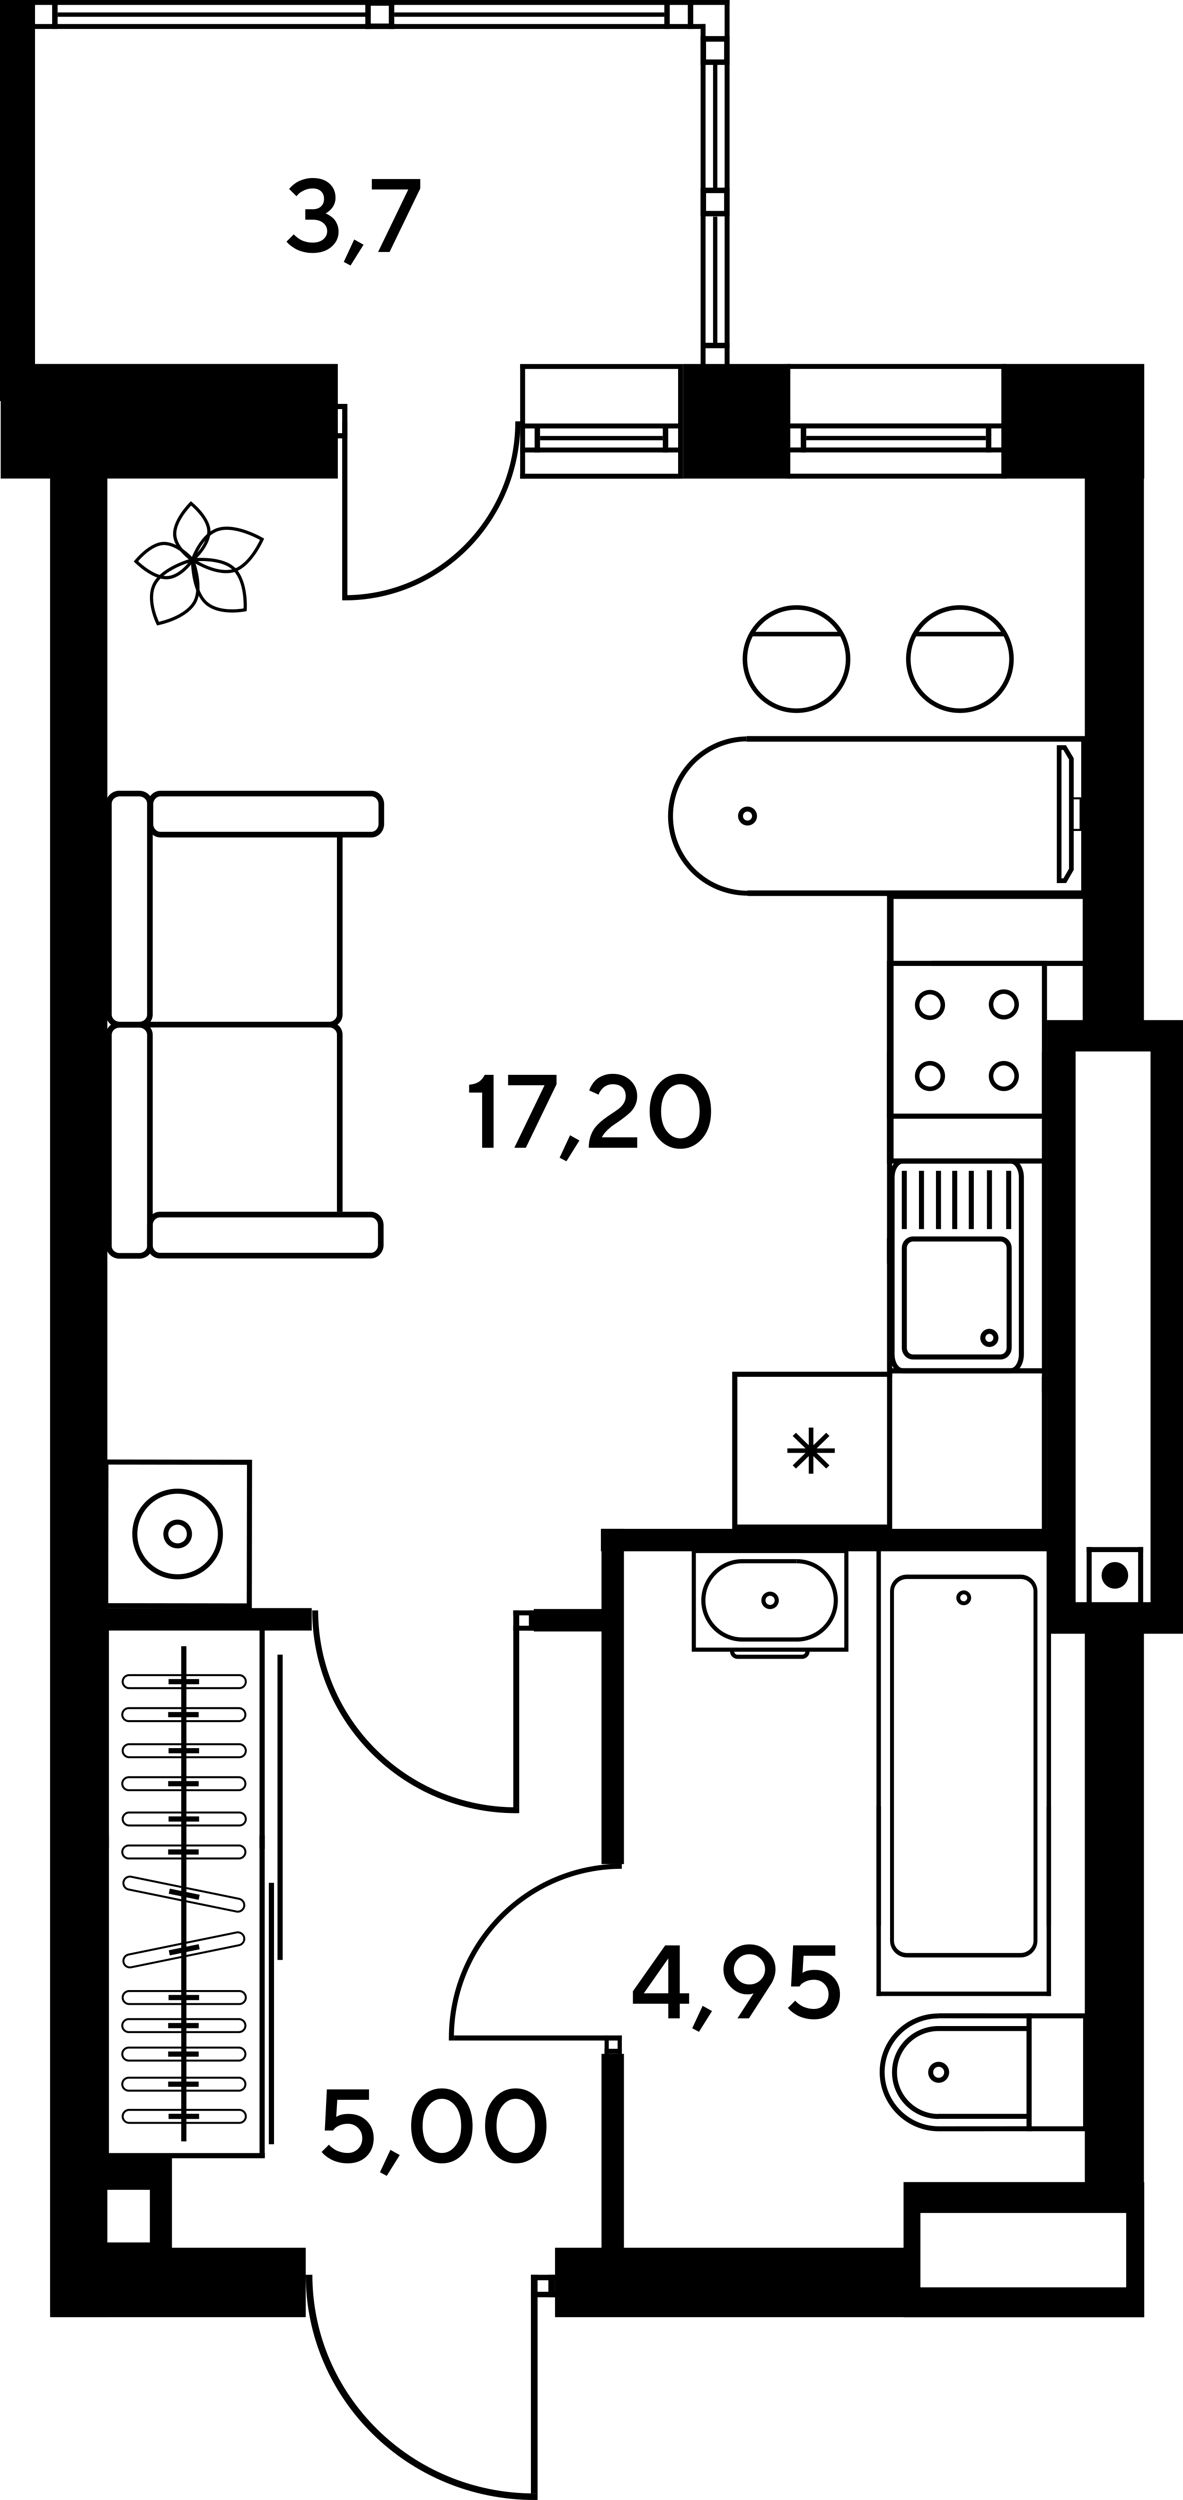 <?xml version="1.0" encoding="UTF-8"?>
<svg id="_Слой_1" data-name="Слой 1" xmlns="http://www.w3.org/2000/svg" viewBox="0 0 828.64 1750.07">
  <defs>
    <style>
      .cls-1, .cls-2 {
        fill: #000;
        stroke-width: 0px;
      }

      .cls-2 {
        fill-rule: evenodd;
      }
    </style>
  </defs>
  <rect class="cls-1" x="702.83" y="254.79" width="98.67" height="80.22"/>
  <rect class="cls-1" x="478.43" y="254.8" width="72.21" height="80.22"/>
  <rect class="cls-1" x=".5" y="254.78" width="236.13" height="80.22"/>
  <rect class="cls-1" x="759.87" y="279.23" width="41.4" height="438.12"/>
  <rect class="cls-1" x="35.08" y="279.23" width="40.12" height="1342.77"/>
  <rect class="cls-1" x="759.87" y="1140.27" width="41.4" height="392.73"/>
  <path class="cls-2" d="M632.9,1527.52v94.67s168.6,0,168.6,0v-94.67s-168.6,0-168.6,0ZM644.72,1549.15h144.13v52.08h-144.13v-52.08Z"/>
  <path class="cls-2" d="M733.23,714.12v429.55s95.4,0,95.4,0v-429.55s-95.4,0-95.4,0ZM753.42,736.05h52.48v385.53h-52.48v-385.53Z"/>
  <rect class="cls-1" x="388.77" y="1573.5" width="251.75" height="48.6"/>
  <rect class="cls-1" x="35.5" y="1573.5" width="178.65" height="48.6"/>
  <rect class="cls-1" x="0" y="0" width="24.53" height="280.76"/>
  <g>
    <rect class="cls-1" x="507.57" y="0" width="3.45" height="260.47"/>
    <g>
      <rect class="cls-1" x="490.75" y="16.82" width="3.45" height="243.65"/>
      <rect class="cls-1" x="490.93" y="239.95" width="20.09" height="3.82"/>
      <rect class="cls-1" x="499.46" y="151.7" width="3.03" height="88.25"/>
      <rect class="cls-1" x="499.46" y="44.22" width="3.03" height="88.25"/>
      <rect class="cls-1" x="19.82" y="16.82" width="474.38" height="3.45"/>
      <rect class="cls-1" x="19.82" y="0" width="491.2" height="3.45"/>
      <rect class="cls-1" x="36.53" y=".18" width="3.82" height="20.09"/>
      <rect class="cls-1" x="465.32" y=".19" width="3.82" height="20.09"/>
      <rect class="cls-1" x="481.78" y=".19" width="3.82" height="20.09"/>
      <g>
        <rect class="cls-1" x="490.75" y="25.34" width="3.82" height="20.09"/>
        <rect class="cls-1" x="507.21" y="25.34" width="3.82" height="20.09"/>
        <rect class="cls-1" x="490.93" y="41.62" width="20.09" height="3.82"/>
        <rect class="cls-1" x="490.93" y="25.34" width="20.09" height="3.82"/>
      </g>
      <g>
        <rect class="cls-1" x="255.89" y=".19" width="3.82" height="20.09"/>
        <rect class="cls-1" x="272.35" y=".19" width="3.82" height="20.09"/>
        <rect class="cls-1" x="256.07" y="16.47" width="20.09" height="3.82"/>
        <rect class="cls-1" x="256.07" y=".19" width="20.09" height="3.82"/>
      </g>
      <g>
        <rect class="cls-1" x="490.75" y="131.37" width="3.82" height="20.09"/>
        <rect class="cls-1" x="507.21" y="131.37" width="3.82" height="20.09"/>
        <rect class="cls-1" x="490.93" y="147.65" width="20.09" height="3.82"/>
        <rect class="cls-1" x="490.93" y="131.37" width="20.09" height="3.82"/>
      </g>
      <rect class="cls-1" x="490.84" y="25.34" width="20.09" height="3.82"/>
      <rect class="cls-1" x="40.35" y="8.72" width="215.54" height="3.03"/>
      <rect class="cls-1" x="276.16" y="8.72" width="189.15" height="3.03"/>
    </g>
  </g>
  <g>
    <rect class="cls-1" x="690.57" y="296.61" width="3.81" height="20.09"/>
    <rect class="cls-1" x="552" y="313.26" width="149.61" height="3.45"/>
    <rect class="cls-1" x="552" y="296.44" width="149.61" height="3.45"/>
    <rect class="cls-1" x="550.13" y="254.79" width="3.45" height="80.25"/>
    <rect class="cls-1" x="701.39" y="254.79" width="3.45" height="80.25"/>
    <rect class="cls-1" x="551.85" y="331.6" width="150.37" height="3.45"/>
    <rect class="cls-1" x="551.85" y="254.79" width="150.37" height="3.45"/>
    <rect class="cls-1" x="560.9" y="296.61" width="3.82" height="20.09"/>
    <rect class="cls-1" x="564.72" y="305.14" width="125.86" height="3.03"/>
  </g>
  <g>
    <rect class="cls-1" x="230.12" y="282.74" width="13.23" height="3.64"/>
    <rect class="cls-1" x="230.12" y="303.24" width="13.23" height="3.64"/>
    <rect class="cls-1" x="230.12" y="282.74" width="3.64" height="24.15"/>
    <rect class="cls-1" x="239.69" y="285.65" width="3.65" height="18.6"/>
    <rect class="cls-1" x="239.69" y="294.96" width="3.65" height="121.67"/>
    <path class="cls-2" d="M239.69,420.26l1.79.02c67.95,0,123.04-56.11,123.04-125.32h-3.57c0,67.21-53.49,121.69-119.47,121.69l-1.79-.03v3.64Z"/>
  </g>
  <g>
    <rect class="cls-1" x="464.27" y="296.65" width="3.81" height="20.09"/>
    <rect class="cls-1" x="364.46" y="313.29" width="110.53" height="3.45"/>
    <rect class="cls-1" x="364.46" y="296.47" width="110.53" height="3.45"/>
    <rect class="cls-1" x="364.35" y="254.96" width="3.45" height="80.12"/>
    <rect class="cls-1" x="474.99" y="254.83" width="3.45" height="80.25"/>
    <rect class="cls-1" x="364.35" y="331.64" width="110.63" height="3.45"/>
    <rect class="cls-1" x="364.35" y="254.83" width="110.63" height="3.45"/>
    <rect class="cls-1" x="374.47" y="296.65" width="3.82" height="20.09"/>
    <rect class="cls-1" x="378.29" y="305.18" width="85.98" height="3.03"/>
  </g>
  <rect class="cls-1" x="421.33" y="1437.77" width="15.71" height="151.89"/>
  <rect class="cls-1" x="421.33" y="1070.23" width="15.71" height="234.68"/>
  <rect class="cls-1" x="420.9" y="1070.25" width="313.79" height="15.71"/>
  <rect class="cls-1" x="67.12" y="1125.73" width="151.24" height="15.71"/>
  <rect class="cls-1" x="373.88" y="1126.37" width="54.25" height="15.71"/>
  <g>
    <rect class="cls-1" x="359.52" y="1127.35" width="15.09" height="3.45"/>
    <rect class="cls-1" x="359.52" y="1138.07" width="15.09" height="3.45"/>
    <rect class="cls-1" x="370.45" y="1127.35" width="4.16" height="14.16"/>
    <rect class="cls-1" x="359.53" y="1127.35" width="4.16" height="137.81"/>
    <path class="cls-2" d="M363.69,1269.28l-2.08.03c-78.93,0-142.92-63.56-142.92-141.96h4.15c0,76.13,62.13,137.84,138.77,137.84l2.08-.02v4.12Z"/>
  </g>
  <g>
    <rect class="cls-1" x="432.62" y="1424.89" width="2.95" height="12.88"/>
    <rect class="cls-1" x="423.48" y="1424.89" width="2.94" height="12.88"/>
    <rect class="cls-1" x="423.48" y="1434.21" width="12.09" height="3.55"/>
    <rect class="cls-1" x="317.95" y="1424.89" width="117.62" height="3.55"/>
    <path class="cls-2" d="M314.43,1428.44l-.02-1.78c0-67.37,54.24-121.98,121.16-121.98v3.54c-64.97,0-117.64,53.03-117.64,118.44l.02,1.78h-3.51Z"/>
  </g>
  <g>
    <rect class="cls-1" x="371.88" y="1592.43" width="16.9" height="3.83"/>
    <rect class="cls-1" x="371.88" y="1604.33" width="16.9" height="3.83"/>
    <rect class="cls-1" x="384.11" y="1592.43" width="4.66" height="15.73"/>
    <rect class="cls-1" x="371.88" y="1592.43" width="4.66" height="153.04"/>
    <path class="cls-2" d="M376.54,1750.04l-2.33.03c-88.4,0-160.06-70.58-160.06-157.64h4.65c0,84.54,69.58,153.07,155.42,153.07l2.33-.03v4.57Z"/>
  </g>
  <g>
    <path class="cls-2" d="M635.29,1370.3c-6.53,0-11.84-5.27-11.84-11.73v-244.57c0-6.47,5.31-11.73,11.84-11.73h79.54c6.53,0,11.84,5.26,11.84,11.72v244.58c0,6.46-5.31,11.73-11.84,11.73h-79.54M635.29,1105.37c-5.02,0-9.11,3.87-9.11,8.61v244.58c0,4.75,4.08,8.61,9.11,8.61h79.54c5.02,0,9.11-3.87,9.11-8.62v-244.57c0-4.75-4.09-8.62-9.11-8.62h-79.54Z"/>
    <path class="cls-2" d="M675.06,1123.72c-.44,0-.88-.06-1.3-.17-1.34-.34-2.47-1.19-3.17-2.39-.71-1.19-.91-2.59-.56-3.93.69-2.71,3.56-4.42,6.32-3.73,1.34.35,2.46,1.2,3.17,2.39.7,1.19.9,2.58.55,3.93-.59,2.29-2.65,3.89-5.02,3.89h0M672.68,1117.92c-.17.63-.07,1.29.26,1.86.33.56.87.96,1.5,1.13,1.29.34,2.66-.48,3-1.76.16-.63.07-1.3-.26-1.87-.33-.56-.87-.97-1.5-1.13-.2-.05-.41-.08-.62-.08-1.13,0-2.1.76-2.38,1.85Z"/>
    <polygon class="cls-2" points="617.02 1344.96 617.02 1338.43 617.02 1084.93 733.1 1084.93 733.1 1338.43 733.1 1344.96 733.1 1348.05 736.2 1348.05 736.2 1081.83 613.93 1081.83 613.93 1348.05 617.02 1348.05 617.02 1344.96"/>
    <rect class="cls-1" x="613.93" y="1264.5" width="3.09" height="132.78"/>
    <rect class="cls-1" x="733.1" y="1264.5" width="3.1" height="132.78"/>
    <rect class="cls-1" x="613.93" y="1394.19" width="122.27" height="3.09"/>
  </g>
  <g>
    <path class="cls-2" d="M539.41,1126.42c3.37,0,6.11-2.74,6.11-6.11,0-3.37-2.74-6.11-6.11-6.11-3.37,0-6.11,2.74-6.11,6.11,0,3.38,2.74,6.11,6.11,6.11M542.62,1120.31c0,1.77-1.44,3.21-3.21,3.21-1.77,0-3.21-1.43-3.21-3.21,0-1.77,1.44-3.21,3.21-3.21,1.77,0,3.21,1.44,3.21,3.21Z"/>
    <path class="cls-2" d="M594.29,1084.33h-109.76s0,71.95,0,71.95h109.76s0-71.95,0-71.95ZM487.43,1087.23h103.96v66.15h-103.96v-66.15Z"/>
    <path class="cls-2" d="M561.86,1161.26h-45.28c-2.86,0-5.19-2.32-5.19-5.19h2.9c0,1.26,1.03,2.29,2.29,2.29h45.28c1.27,0,2.3-1.02,2.3-2.29h2.9c0,2.86-2.33,5.19-5.2,5.19"/>
    <path class="cls-2" d="M520.08,1149.17c-15.92,0-28.86-12.95-28.86-28.86,0-15.91,12.95-28.87,28.86-28.87v2.9c-14.32,0-25.96,11.64-25.96,25.96,0,14.31,11.64,25.96,25.96,25.96v2.9Z"/>
    <path class="cls-2" d="M558.03,1149.17v-2.9c14.31,0,25.96-11.64,25.96-25.96,0-14.32-11.65-25.96-25.96-25.96v-2.9c15.91,0,28.86,12.95,28.86,28.87,0,15.91-12.95,28.86-28.86,28.86"/>
    <rect class="cls-1" x="519.48" y="1091.44" width="38.55" height="2.9"/>
    <rect class="cls-1" x="519.82" y="1146.26" width="38.51" height="2.9"/>
  </g>
  <g>
    <path class="cls-2" d="M762.15,1409.41v82.54h-43v-82.54h43ZM758.66,1488.47v-75.57s-36.03,0-36.03,0v75.57s36.03,0,36.03,0Z"/>
    <polygon class="cls-2" points="657.38 1412.87 719.07 1412.9 719.07 1488.46 657.47 1488.5 657.47 1491.98 722.56 1491.94 722.56 1409.42 657.38 1409.39 657.38 1412.87"/>
    <path class="cls-2" d="M616.17,1450.53c0,22.85,18.6,41.45,41.45,41.45v-3.49c-20.94,0-37.97-17.03-37.97-37.96,0-20.71,16.97-37.56,37.82-37.56v-3.49c-22.77,0-41.3,18.41-41.3,41.05"/>
    <path class="cls-2" d="M650.15,1450.69c0-4.06,3.3-7.35,7.35-7.35,4.05,0,7.34,3.29,7.34,7.35,0,4.05-3.29,7.34-7.34,7.34-4.05,0-7.35-3.29-7.35-7.34M657.5,1446.82c-2.13,0-3.86,1.73-3.86,3.86,0,2.13,1.73,3.86,3.86,3.86,2.13,0,3.86-1.73,3.86-3.86,0-2.14-1.73-3.86-3.86-3.86Z"/>
    <path class="cls-2" d="M624.83,1450.67c0,18.02,14.66,32.68,32.68,32.68v-3.48c-16.1,0-29.19-13.1-29.19-29.2,0-15.92,13.04-28.87,29.08-28.87v-3.49c-17.96,0-32.57,14.51-32.57,32.36"/>
    <rect class="cls-1" x="657.02" y="1479.77" width="63.8" height="3.48"/>
    <rect class="cls-1" x="657.25" y="1418.31" width="64.05" height="3.49"/>
  </g>
  <g>
    <path class="cls-2" d="M176.4,1125.99l-104.13-.17.15-104.12,104.14.17-.16,104.12ZM75.82,1122.28l97.02.15.16-97.02-97.03-.15-.15,97.02Z"/>
    <path class="cls-2" d="M156.16,1073.85c0,8.49-3.3,16.46-9.3,22.45-12.38,12.39-32.53,12.39-44.9,0-6-6-9.3-13.97-9.3-22.46,0-8.47,3.31-16.46,9.3-22.45,12.38-12.37,32.52-12.37,44.9,0,6,6,9.3,13.98,9.3,22.46M104.47,1093.79c11,10.99,28.89,11,39.88,0,5.33-5.33,8.26-12.41,8.26-19.95s-2.93-14.61-8.26-19.94c-10.99-10.99-28.89-10.99-39.88,0-5.33,5.33-8.26,12.41-8.26,19.94,0,7.53,2.93,14.61,8.26,19.95Z"/>
    <path class="cls-2" d="M134.49,1073.85c0,2.69-1.05,5.23-2.95,7.13-1.91,1.9-4.44,2.95-7.13,2.95-2.69,0-5.22-1.05-7.12-2.95-3.82-3.82-3.82-10.44,0-14.26,1.9-1.89,4.43-2.95,7.12-2.95,2.69,0,5.22,1.05,7.13,2.95,1.9,1.91,2.95,4.44,2.95,7.13M119.79,1078.47c1.24,1.22,2.88,1.91,4.61,1.91s3.37-.68,4.61-1.91c2.47-2.48,2.47-6.76,0-9.23-1.24-1.23-2.87-1.92-4.61-1.92-1.74,0-3.37.68-4.61,1.92-1.24,1.23-1.91,2.87-1.91,4.61s.68,3.38,1.91,4.62Z"/>
  </g>
  <g>
    <path class="cls-1" d="M165.46,398.25c-8.86-9.93-30.67-7.45-30.73-7.44l-.97.13v.98c-.02.05-.22,21.06,9.33,30.5,9.66,9.53,28.76,5.57,28.81,5.56l.84-.15.08-.85c0-.06,1.42-18.88-7.36-28.73M144.67,420.82c-7.69-7.6-8.57-23.68-8.66-27.86,4.2-.34,20.71-1.09,27.76,6.8,7.1,7.97,7,22.52,6.85,26.16-3.7.61-18.31,2.44-25.95-5.1Z"/>
    <path class="cls-1" d="M136.69,423.1c7.3-11.14-.74-31.53-.76-31.58l-.36-.92-.96.23c-.06.01-20.42,5.26-27.06,16.93-6.72,11.78,2.07,29.26,2.1,29.3l.4.79.86-.2c.05-.01,18.53-3.49,25.78-14.55M109.51,408.88c5.37-9.41,20.68-14.42,24.67-15.58,1.42,4.01,6.42,19.75.63,28.57-5.82,8.87-19.84,12.56-23.51,13.39-1.54-3.37-7.12-17.03-1.79-26.38Z"/>
    <path class="cls-1" d="M162.79,400.83c13.04-2.72,21.77-22.81,21.79-22.86l.42-.95-.9-.5c-.06-.03-18.09-10.7-31.07-7.14-13.07,3.59-19.21,22.15-19.23,22.2l-.27.81.71.47s15.61,10.65,28.54,7.96M153.64,371.55c10.39-2.85,24.72,4.39,28.46,6.43-1.84,3.86-9.45,18.49-19.77,20.64-10.43,2.17-22.96-5.18-26.08-7.15,1.3-3.47,7.01-17.07,17.39-19.92Z"/>
    <path class="cls-1" d="M147.43,372.81c.59-10.53-12.89-21.23-12.92-21.26l-.82-.68-.73.77s-11.79,11.54-11.73,22.16c.07,10.75,12.91,19.16,12.94,19.19l.75.53.67-.62s11.25-9.66,11.85-20.08M123.48,373.78c-.04-8.12,7.89-17.18,10.38-19.83,2.78,2.41,11.77,10.82,11.32,18.73-.45,8.01-8.11,15.75-10.44,17.93-2.61-1.9-11.2-8.77-11.25-16.83Z"/>
    <path class="cls-1" d="M115.63,379.33c-10.52-.6-21.23,12.89-21.25,12.92l-.69.82.77.73s11.54,11.79,22.16,11.73c10.75-.06,19.16-12.91,19.19-12.94l.53-.74-.62-.67s-9.66-11.25-20.08-11.84M116.61,403.27c-8.12.05-17.18-7.89-19.83-10.38,2.41-2.78,10.82-11.77,18.73-11.32,8,.46,15.75,8.12,17.93,10.45-1.9,2.61-8.76,11.2-16.83,11.25Z"/>
  </g>
  <rect class="cls-1" x="823.4" y="803.37" width="3.61" height="106.94"/>
  <g>
    <path class="cls-2" d="M236.01,848.27v-124c0-2.77-2.46-5.03-5.47-5.03H83.71c-3.03,0-5.48,2.26-5.48,5.03v124h-3.95v-124c0-4.96,4.23-9,9.42-9h146.82c5.2,0,9.43,4.03,9.43,9v124h-3.95Z"/>
    <path class="cls-2" d="M83.71,715.45c-5.2,0-9.43,4.03-9.43,8.99v147.69c0,4.96,4.23,9,9.43,9h13.83c5.21,0,9.43-4.03,9.43-8.99v-147.7c0-4.95-4.22-8.99-9.43-8.99h-13.83M83.71,877.17c-3.03,0-5.48-2.26-5.48-5.04v-147.7c0-2.77,2.45-5.03,5.48-5.03h13.83c3.02,0,5.49,2.26,5.49,5.03v147.69c0,2.78-2.46,5.04-5.49,5.04h-13.83Z"/>
    <path class="cls-2" d="M83.71,553.56v3.95c-3.03,0-5.48,2.26-5.48,5.04v147.68c0,2.78,2.45,5.04,5.48,5.04h146.82c3.02,0,5.48-2.26,5.48-5.04v-125.63h3.95v125.63c0,4.96-4.22,9-9.42,9H83.71c-5.2,0-9.42-4.03-9.42-9v-147.68c0-4.96,4.23-8.99,9.42-8.99"/>
    <path class="cls-2" d="M83.71,553.56c-5.2,0-9.43,4.03-9.43,8.99v147.68c0,4.96,4.23,9,9.43,9h13.83c5.21,0,9.43-4.04,9.43-9v-147.68c0-4.96-4.22-8.99-9.43-8.99h-13.83M83.71,715.28c-3.03,0-5.48-2.26-5.48-5.04v-147.68c0-2.78,2.45-5.04,5.48-5.04h13.83c3.02,0,5.49,2.26,5.49,5.04v147.68c0,2.78-2.46,5.04-5.49,5.04h-13.83Z"/>
    <path class="cls-2" d="M112.39,553.56c-4.96,0-8.98,4.23-8.98,9.43v13.84c0,5.2,4.03,9.42,8.98,9.42h147.7c4.95,0,8.98-4.22,8.98-9.42v-13.85c0-5.2-4.03-9.43-8.98-9.43H112.39M112.39,582.3c-2.77,0-5.04-2.45-5.04-5.47v-13.85c0-3.02,2.27-5.47,5.04-5.47h147.7c2.78,0,5.04,2.46,5.04,5.48v13.84c0,3.01-2.26,5.47-5.04,5.47H112.39Z"/>
    <path class="cls-2" d="M112.01,848.27c-4.96,0-8.98,4.23-8.98,9.43v13.84c0,5.2,4.02,9.42,8.98,9.42h147.7c4.95,0,8.98-4.22,8.98-9.42v-13.84c0-5.2-4.03-9.43-8.98-9.43H112.01M112.01,877.01c-2.77,0-5.04-2.45-5.04-5.47v-13.84c0-3.02,2.27-5.47,5.04-5.47h147.7c2.78,0,5.04,2.46,5.04,5.48v13.84c0,3.01-2.26,5.47-5.04,5.47H112.01Z"/>
  </g>
  <g>
    <rect class="cls-1" x="621.31" y="736.05" width="3.59" height="148.47"/>
    <rect class="cls-1" x="729.79" y="736.05" width="3.59" height="238.78"/>
    <rect class="cls-1" x="652.59" y="672.61" width="112.07" height="3.59"/>
    <g>
      <rect class="cls-1" x="551.53" y="1013.94" width="33.18" height="3.15"/>
      <rect class="cls-1" x="566.5" y="999.37" width="3.24" height="32.28"/>
      <polygon class="cls-2" points="580.99 1025.81 578.71 1028.04 555.24 1005.22 557.53 1002.99 580.99 1025.81"/>
      <polygon class="cls-2" points="580.99 1005.22 557.53 1028.04 555.24 1025.81 578.71 1002.99 580.99 1005.22"/>
      <path class="cls-2" d="M624.94,960.25v110.53h-112.08v-110.53h112.08ZM621.33,1067.22v-103.4h-104.84v103.4h104.84Z"/>
    </g>
    <rect class="cls-1" x="621.31" y="866.7" width="3.64" height="97.14"/>
    <rect class="cls-1" x="729.76" y="963.84" width="3.61" height="106.94"/>
    <path class="cls-2" d="M710.09,461.38c0,20.81-16.91,37.73-37.72,37.73-20.8,0-37.72-16.92-37.72-37.73,0-20.79,16.92-37.72,37.72-37.72,20.8,0,37.72,16.92,37.72,37.72M637.84,461.38c0,19.05,15.49,34.54,34.53,34.54s34.54-15.49,34.54-34.54-15.49-34.53-34.54-34.53c-19.04,0-34.53,15.49-34.53,34.53Z"/>
    <rect class="cls-1" x="640.75" y="442.3" width="63.23" height="3.19"/>
    <path class="cls-2" d="M530.25,571.25c0,.56-.07,1.12-.21,1.67-.92,3.54-4.55,5.68-8.09,4.77-3.48-.9-5.67-4.59-4.77-8.09.44-1.71,1.52-3.15,3.05-4.05,1.53-.91,3.32-1.15,5.04-.71,2.93.75,4.99,3.4,4.99,6.42M520.43,571.26c0,1.45.98,2.71,2.38,3.08,1.69.44,3.43-.59,3.87-2.28.43-1.67-.61-3.45-2.28-3.87-.82-.21-1.67-.1-2.41.34-.72.43-1.25,1.12-1.45,1.94-.07.26-.11.53-.11.8Z"/>
    <polygon class="cls-2" points="761.26 515.28 761.26 627.23 523.61 627.23 523.61 623.31 757.33 623.31 757.33 519.21 522.88 519.22 522.88 515.29 761.26 515.28"/>
    <path class="cls-2" d="M524.57,626.99c-4.96.09-9.93-.52-14.8-1.77-29.75-7.67-47.72-38.09-40.06-67.88,6.26-24.27,28.12-41.47,53.14-41.82l.05,3.46c-23.48.32-43.97,16.46-49.84,39.23-7.2,27.91,9.66,56.47,37.56,63.66,4.56,1.18,9.23,1.74,13.88,1.66l.06,3.46Z"/>
    <path class="cls-2" d="M595.63,461.38c0,20.81-16.92,37.73-37.72,37.73-20.8,0-37.72-16.92-37.72-37.73,0-20.79,16.92-37.72,37.72-37.72,20.8,0,37.72,16.92,37.72,37.72M523.38,461.38c0,19.05,15.5,34.54,34.53,34.54s34.53-15.49,34.53-34.54-15.49-34.53-34.53-34.53c-19.04,0-34.53,15.49-34.53,34.53Z"/>
    <rect class="cls-1" x="526.29" y="442.3" width="63.24" height="3.19"/>
    <path class="cls-2" d="M740.65,810.95h-114.74v-181.66h132.46v98.44c1.47-.37,2.99-.66,4.6-.81v-101.21h-141.66s0,188.83,0,188.83h119.37c-.07-1.19-.08-2.39-.03-3.59Z"/>
    <g>
      <path class="cls-2" d="M733.38,672.61h-112.08s0,110.53,0,110.53h112.08s0-110.53,0-110.53ZM624.9,676.2h104.91v103.36h-104.91s0-103.36,0-103.36Z"/>
      <path class="cls-2" d="M651.42,742.71c-5.81,0-10.55,4.73-10.55,10.54s4.74,10.55,10.55,10.55c5.81,0,10.54-4.73,10.54-10.55s-4.73-10.54-10.54-10.54M651.42,760.64c-4.08,0-7.38-3.31-7.38-7.39,0-4.07,3.31-7.38,7.38-7.38,4.07,0,7.38,3.31,7.38,7.38,0,4.08-3.31,7.39-7.38,7.39Z"/>
      <path class="cls-2" d="M651.42,692.96c-5.81,0-10.55,4.73-10.55,10.54s4.74,10.54,10.55,10.54c5.81,0,10.54-4.73,10.54-10.54,0-5.81-4.73-10.54-10.54-10.54M651.42,710.88c-4.08,0-7.38-3.31-7.38-7.38,0-4.07,3.31-7.38,7.38-7.38s7.38,3.31,7.38,7.38c0,4.07-3.31,7.38-7.38,7.38Z"/>
      <path class="cls-2" d="M703.14,742.71c-5.81,0-10.54,4.73-10.54,10.54,0,5.81,4.73,10.55,10.54,10.55,5.82,0,10.55-4.73,10.55-10.55s-4.73-10.54-10.55-10.54M703.14,760.64c-4.07,0-7.38-3.31-7.38-7.39,0-4.07,3.31-7.38,7.38-7.38s7.38,3.31,7.38,7.38c0,4.08-3.31,7.39-7.38,7.39Z"/>
      <path class="cls-2" d="M703.15,692.59c-5.81,0-10.54,4.73-10.54,10.54,0,5.82,4.73,10.55,10.54,10.55s10.55-4.73,10.55-10.55c0-5.81-4.73-10.54-10.55-10.54M703.15,710.52c-4.07,0-7.38-3.32-7.38-7.39s3.31-7.38,7.38-7.38c4.07,0,7.39,3.31,7.39,7.38s-3.32,7.39-7.39,7.39Z"/>
    </g>
    <g>
      <path class="cls-2" d="M708.63,943.52v-69.77c0-4.51-3.52-8.19-7.86-8.19h-61.23c-4.34,0-7.86,3.67-7.86,8.19v69.77c0,4.51,3.52,8.18,7.86,8.18h61.23c4.34,0,7.86-3.67,7.86-8.18M635.2,873.75c0-2.57,1.95-4.65,4.33-4.65h61.23c2.39,0,4.33,2.08,4.33,4.65v69.77c0,2.57-1.94,4.65-4.33,4.65h-61.23c-2.39,0-4.33-2.08-4.33-4.65v-69.77Z"/>
      <path class="cls-2" d="M699.36,936.58c0-3.5-2.86-6.36-6.36-6.36-3.51,0-6.35,2.85-6.35,6.36,0,3.5,2.85,6.35,6.35,6.35,3.5,0,6.36-2.85,6.36-6.35M690.19,936.58c0-1.56,1.26-2.83,2.82-2.83s2.82,1.27,2.82,2.83-1.26,2.82-2.82,2.82-2.82-1.27-2.82-2.82Z"/>
      <path class="cls-2" d="M717.19,948.17v-123.98c0-7.26-4.16-13.17-9.28-13.17h-75.53c-5.12,0-9.28,5.9-9.28,13.17v123.98c0,7.26,4.16,13.17,9.28,13.17h75.52c5.12,0,9.28-5.91,9.28-13.17M626.64,824.19c0-5.23,2.63-9.64,5.75-9.64h75.52c3.12,0,5.75,4.41,5.75,9.64v123.98c0,5.23-2.63,9.64-5.75,9.64h-75.53c-3.12,0-5.75-4.42-5.75-9.64v-123.98Z"/>
      <rect class="cls-1" x="631.67" y="819.62" width="3.53" height="40.78"/>
      <rect class="cls-1" x="704.79" y="819.62" width="3.53" height="40.78"/>
      <rect class="cls-1" x="666.97" y="819.62" width="3.53" height="40.78"/>
      <rect class="cls-1" x="643.69" y="819.62" width="3.53" height="40.78"/>
      <rect class="cls-1" x="655.6" y="819.62" width="3.53" height="40.78"/>
      <rect class="cls-1" x="678.59" y="819.62" width="3.53" height="40.78"/>
      <rect class="cls-1" x="691.3" y="819.24" width="3.53" height="41.16"/>
      <rect class="cls-1" x="622.12" y="957.81" width="109.47" height="3.64"/>
    </g>
  </g>
  <path class="cls-2" d="M752.08,609v-78.27l-5.44-9.05h-6.39v96.51l6.53-.02,5.29-9.17ZM748.79,531.64v76.48s-3.91,6.77-3.91,6.77h-1.34s0-89.92,0-89.92h1.25l4,6.68Z"/>
  <path class="cls-2" d="M757.62,581.7v-23.54h-7.41v23.54h7.41ZM756.19,559.57v20.69h-4.55v-20.69h4.55Z"/>
  <g>
    <rect class="cls-1" x="181.79" y="1284.78" width="3.63" height="225.25"/>
    <rect class="cls-1" x="72.67" y="1284.78" width="3.64" height="226.25"/>
    <rect class="cls-1" x="188.3" y="1318.04" width="3.64" height="183"/>
    <rect class="cls-1" x="73.12" y="1507.22" width="112.37" height="3.64"/>
    <rect class="cls-1" x="194.38" y="1158.31" width="3.63" height="213.73"/>
    <rect class="cls-1" x="126.95" y="1152.41" width="3.63" height="346.63"/>
    <path class="cls-2" d="M85.73,1372.7c0-2.48,1.76-4.64,4.19-5.14l75.6-15.45c2.83-.57,5.6,1.26,6.17,4.08.62,2.78-1.3,5.62-4.07,6.19l-75.6,15.45c-1.37.28-2.76,0-3.94-.76-1.16-.77-1.96-1.95-2.24-3.31-.07-.35-.11-.7-.11-1.05h0M170.33,1356.47c-.42-2.08-2.46-3.43-4.55-3l-75.58,15.46c-2.04.42-3.41,2.5-3.01,4.55.21,1,.8,1.87,1.65,2.44.86.56,1.89.77,2.9.56l75.59-15.46c1.78-.36,3.08-1.95,3.08-3.78,0-.26-.02-.51-.08-.77Z"/>
    <polygon class="cls-2" points="118.2 1365.27 118.94 1368.84 139.87 1364.56 139.15 1360.99 118.2 1365.27"/>
    <path class="cls-2" d="M85.73,1318.24c0-.35.04-.7.11-1.04.57-2.84,3.34-4.67,6.17-4.09l75.6,15.45c2.43.5,4.19,2.66,4.19,5.14,0,.35-.03.7-.11,1.04-.28,1.37-1.08,2.55-2.24,3.33-1.18.77-2.57,1.04-3.93.76l-75.6-15.45c-2.43-.51-4.19-2.66-4.19-5.15M167.33,1329.92l-75.6-15.46c-2.08-.42-4.12.93-4.54,3.01-.41,2.05.97,4.13,3.01,4.55l75.58,15.45c1.01.2,2.03,0,2.9-.57.86-.56,1.45-1.44,1.65-2.44.06-.25.08-.51.08-.77,0-1.82-1.3-3.42-3.08-3.78Z"/>
    <polygon class="cls-2" points="118.2 1325.68 139.15 1329.96 139.87 1326.39 118.94 1322.11 118.2 1325.68"/>
    <path class="cls-2" d="M84.95,1459.01c0-2.88,2.35-5.24,5.24-5.24h77.16c2.88,0,5.24,2.36,5.24,5.24s-2.35,5.24-5.24,5.24h-77.16c-2.89,0-5.24-2.35-5.24-5.24M167.35,1455.15h-77.16c-2.13,0-3.85,1.73-3.85,3.85,0,2.13,1.73,3.85,3.85,3.85h77.16c2.12,0,3.84-1.73,3.84-3.85s-1.72-3.85-3.84-3.85Z"/>
    <rect class="cls-1" x="117.79" y="1457.19" width="21.37" height="3.64"/>
    <path class="cls-2" d="M84.95,1437.94c0-2.89,2.35-5.24,5.24-5.24h77.16c2.88,0,5.24,2.35,5.24,5.24,0,2.88-2.35,5.24-5.24,5.24h-77.16c-2.89,0-5.24-2.35-5.24-5.24M167.35,1434.08h-77.16c-2.13,0-3.85,1.73-3.85,3.85,0,2.12,1.73,3.85,3.85,3.85h77.16c2.12,0,3.84-1.73,3.84-3.85,0-2.13-1.72-3.85-3.84-3.85Z"/>
    <rect class="cls-1" x="117.79" y="1436.11" width="21.37" height="3.64"/>
    <path class="cls-2" d="M84.95,1417.99c0-2.88,2.35-5.24,5.24-5.24h77.16c2.88,0,5.24,2.36,5.24,5.24,0,2.89-2.35,5.24-5.24,5.24h-77.16c-2.89,0-5.24-2.36-5.24-5.24M167.35,1414.14h-77.16c-2.13,0-3.85,1.73-3.85,3.85,0,2.13,1.73,3.86,3.85,3.86h77.16c2.12,0,3.84-1.73,3.84-3.86,0-2.12-1.72-3.85-3.84-3.85Z"/>
    <rect class="cls-1" x="117.79" y="1416.17" width="21.37" height="3.64"/>
    <path class="cls-2" d="M85.23,1398.35c0-2.89,2.35-5.24,5.24-5.24h77.16c2.89,0,5.24,2.35,5.24,5.24s-2.35,5.24-5.24,5.24h-77.16c-2.89,0-5.24-2.36-5.24-5.24M167.63,1394.5h-77.16c-2.12,0-3.85,1.73-3.85,3.86,0,2.13,1.73,3.86,3.85,3.86h77.16c2.12,0,3.85-1.73,3.85-3.86,0-2.12-1.73-3.86-3.85-3.86Z"/>
    <rect class="cls-1" x="118.08" y="1396.53" width="21.38" height="3.64"/>
    <rect class="cls-1" x="72.67" y="1138.95" width="3.63" height="155.33"/>
    <rect class="cls-1" x="181.8" y="1138.94" width="3.63" height="155.32"/>
    <path class="cls-2" d="M84.95,1296.45c0-2.88,2.35-5.24,5.24-5.24h77.16c2.88,0,5.24,2.35,5.24,5.24,0,2.89-2.35,5.24-5.24,5.24h-77.16c-2.89,0-5.24-2.36-5.24-5.24M167.35,1292.59h-77.16c-2.13,0-3.85,1.73-3.85,3.85,0,2.13,1.73,3.86,3.85,3.86h77.16c2.12,0,3.84-1.73,3.84-3.86,0-2.12-1.72-3.85-3.84-3.85Z"/>
    <rect class="cls-1" x="117.79" y="1294.63" width="21.37" height="3.64"/>
    <path class="cls-2" d="M85.23,1481.53c0-2.88,2.35-5.24,5.24-5.24h77.16c2.89,0,5.24,2.35,5.24,5.24,0,2.89-2.35,5.24-5.24,5.24h-77.16c-2.89,0-5.24-2.35-5.24-5.24M167.63,1477.69h-77.16c-2.12,0-3.85,1.72-3.85,3.85,0,2.13,1.73,3.86,3.85,3.86h77.16c2.12,0,3.85-1.73,3.85-3.86,0-2.12-1.73-3.85-3.85-3.85Z"/>
    <rect class="cls-1" x="118.08" y="1479.72" width="21.38" height="3.64"/>
    <path class="cls-2" d="M85.23,1273.36c0-2.89,2.35-5.24,5.24-5.24h77.16c2.89,0,5.24,2.35,5.24,5.24s-2.35,5.24-5.24,5.24h-77.16c-2.89,0-5.24-2.35-5.24-5.24M167.63,1269.51h-77.16c-2.12,0-3.85,1.73-3.85,3.85,0,2.13,1.73,3.85,3.85,3.85h77.16c2.12,0,3.85-1.73,3.85-3.85,0-2.12-1.73-3.85-3.85-3.85Z"/>
    <rect class="cls-1" x="118.08" y="1271.55" width="21.38" height="3.64"/>
    <path class="cls-2" d="M84.95,1248.65c0-2.89,2.35-5.24,5.24-5.24h77.16c2.88,0,5.24,2.36,5.24,5.24,0,2.89-2.35,5.24-5.24,5.24h-77.16c-2.89,0-5.24-2.35-5.24-5.24M167.35,1244.8h-77.16c-2.13,0-3.85,1.73-3.85,3.86,0,2.12,1.73,3.85,3.85,3.85h77.16c2.12,0,3.84-1.73,3.84-3.85,0-2.13-1.72-3.86-3.84-3.86Z"/>
    <rect class="cls-1" x="117.79" y="1246.83" width="21.37" height="3.64"/>
    <path class="cls-2" d="M85.23,1225.56c0-2.88,2.35-5.24,5.24-5.24h77.16c2.89,0,5.24,2.35,5.24,5.24s-2.35,5.24-5.24,5.24h-77.16c-2.89,0-5.24-2.35-5.24-5.24M167.63,1221.72h-77.16c-2.12,0-3.85,1.72-3.85,3.85,0,2.13,1.73,3.86,3.85,3.86h77.16c2.12,0,3.85-1.73,3.85-3.86s-1.73-3.85-3.85-3.85Z"/>
    <rect class="cls-1" x="118.08" y="1223.75" width="21.38" height="3.64"/>
    <path class="cls-2" d="M84.95,1200.3c0-2.89,2.35-5.24,5.24-5.24h77.16c2.88,0,5.24,2.36,5.24,5.24,0,2.89-2.35,5.24-5.24,5.24h-77.16c-2.89,0-5.24-2.35-5.24-5.24M167.35,1196.45h-77.16c-2.13,0-3.85,1.73-3.85,3.86s1.73,3.85,3.85,3.85h77.16c2.12,0,3.84-1.73,3.84-3.85s-1.72-3.86-3.84-3.86Z"/>
    <rect class="cls-1" x="117.79" y="1198.48" width="21.37" height="3.64"/>
    <path class="cls-2" d="M85.23,1177.21c0-2.88,2.35-5.24,5.24-5.24h77.16c2.89,0,5.24,2.35,5.24,5.24,0,2.9-2.35,5.24-5.24,5.24h-77.16c-2.89,0-5.24-2.35-5.24-5.24M167.63,1173.36h-77.16c-2.12,0-3.85,1.72-3.85,3.85,0,2.13,1.73,3.86,3.85,3.86h77.16c2.12,0,3.85-1.73,3.85-3.86,0-2.12-1.73-3.85-3.85-3.85Z"/>
    <rect class="cls-1" x="118.08" y="1175.4" width="21.38" height="3.64"/>
  </g>
  <g>
    <path class="cls-2" d="M780.93,1093.51c-5.13,0-9.3,4.16-9.3,9.3s4.17,9.3,9.3,9.3,9.3-4.17,9.3-9.3c0-5.14-4.17-9.3-9.3-9.3"/>
    <rect class="cls-1" x="761.14" y="1083.01" width="39.59" height="3.52"/>
    <rect class="cls-1" x="761.14" y="1083.01" width="3.52" height="39.59"/>
    <rect class="cls-1" x="797.21" y="1083.01" width="3.52" height="39.59"/>
  </g>
  <g>
    <path class="cls-1" d="M244.28,1479.82c5.1,0,9.29,1.61,12.57,4.84,3.28,3.23,4.91,7.32,4.91,12.28s-1.67,9.35-5.02,12.6c-3.35,3.25-7.75,4.88-13.21,4.88-2.33,0-4.53-.28-6.62-.84-2.09-.56-3.82-1.22-5.18-1.99-1.37-.77-2.55-1.55-3.54-2.33-1-.78-1.71-1.44-2.14-1.96l-.75-.89,5.13-5.09c.09.14.26.35.5.62.24.27.77.75,1.6,1.42.83.68,1.71,1.27,2.63,1.78s2.14.97,3.65,1.39c1.51.42,3.08.62,4.72.62,2.92,0,5.35-.97,7.3-2.92,1.95-1.95,2.92-4.38,2.92-7.3s-.97-5.35-2.92-7.3c-1.95-1.95-4.38-2.92-7.3-2.92-2.14,0-4.05.39-5.75,1.17-1.7.78-2.87,1.57-3.51,2.35l-.93,1.21h-5.84l1.46-28.8h29.52v7.3h-22.22l-.75,12.03c1.95-1.45,4.87-2.17,8.76-2.17Z"/>
    <path class="cls-1" d="M273.45,1504.96l6.55,3.67-9.11,14.56-4.74-2.53,7.3-15.7Z"/>
    <path class="cls-1" d="M294.24,1507.29c-4.15-4.76-6.23-11.13-6.23-19.1s2.08-14.34,6.23-19.1c4.15-4.76,9.24-7.14,15.27-7.14s11.12,2.38,15.27,7.14c4.15,4.76,6.23,11.13,6.23,19.1s-2.08,14.34-6.23,19.1c-4.15,4.76-9.25,7.14-15.27,7.14s-11.12-2.38-15.27-7.14ZM319.04,1502.09c2.65-3.38,3.97-8.02,3.97-13.9s-1.32-10.52-3.97-13.89c-2.65-3.37-5.82-5.06-9.52-5.06s-6.88,1.69-9.52,5.06c-2.65,3.37-3.97,8-3.97,13.89s1.32,10.52,3.97,13.9c2.65,3.38,5.82,5.07,9.52,5.07s6.88-1.69,9.52-5.07Z"/>
    <path class="cls-1" d="M346.01,1507.29c-4.15-4.76-6.23-11.13-6.23-19.1s2.08-14.34,6.23-19.1c4.15-4.76,9.24-7.14,15.27-7.14s11.12,2.38,15.27,7.14c4.15,4.76,6.23,11.13,6.23,19.1s-2.08,14.34-6.23,19.1c-4.15,4.76-9.25,7.14-15.27,7.14s-11.12-2.38-15.27-7.14ZM370.81,1502.09c2.65-3.38,3.97-8.02,3.97-13.9s-1.32-10.52-3.97-13.89c-2.65-3.37-5.82-5.06-9.52-5.06s-6.88,1.69-9.52,5.06c-2.65,3.37-3.97,8-3.97,13.89s1.32,10.52,3.97,13.9c2.65,3.38,5.82,5.07,9.52,5.07s6.88-1.69,9.52-5.07Z"/>
  </g>
  <g>
    <path class="cls-1" d="M476.15,1395.38h6.55v7.3h-6.55v10.22h-8.05v-10.22h-24.78v-8.72l22.61-32.12h10.22v33.54ZM468.1,1395.38v-24.42l-17.13,24.42h17.13Z"/>
    <path class="cls-1" d="M492.17,1404.14l6.55,3.67-9.11,14.56-4.74-2.53,7.3-15.7Z"/>
    <path class="cls-1" d="M523.51,1396.13c-4.42,0-8.31-1.74-11.7-5.22-3.38-3.48-5.07-7.58-5.07-12.3s1.77-8.88,5.32-12.32c3.55-3.44,7.85-5.16,12.91-5.16s9.36,1.73,12.91,5.18c3.55,3.45,5.32,7.55,5.32,12.3,0,1.95-.34,3.89-1.02,5.84-.68,1.95-1.36,3.41-2.05,4.38l-.96,1.46-14.56,22.61h-8.05l11.32-17.52c-1.21.5-2.67.75-4.38.75ZM517.2,1371.15c-2.11,2.08-3.17,4.57-3.17,7.48s1.06,5.39,3.17,7.46c2.11,2.07,4.7,3.1,7.76,3.1s5.65-1.03,7.76-3.1c2.11-2.06,3.17-4.55,3.17-7.46s-1.06-5.4-3.17-7.48-4.7-3.12-7.76-3.12-5.65,1.04-7.76,3.12Z"/>
    <path class="cls-1" d="M570.89,1379c5.1,0,9.29,1.61,12.57,4.84,3.28,3.23,4.91,7.32,4.91,12.28s-1.67,9.35-5.02,12.6c-3.35,3.25-7.75,4.88-13.21,4.88-2.33,0-4.53-.28-6.62-.84-2.09-.56-3.82-1.22-5.18-1.99-1.37-.77-2.55-1.55-3.54-2.33-1-.78-1.71-1.44-2.14-1.96l-.75-.89,5.13-5.09c.09.14.26.35.5.62.24.27.77.75,1.6,1.42.83.68,1.71,1.27,2.63,1.78s2.14.97,3.65,1.39c1.51.42,3.08.62,4.72.62,2.92,0,5.35-.97,7.3-2.92,1.95-1.95,2.92-4.38,2.92-7.3s-.97-5.35-2.92-7.3c-1.95-1.95-4.38-2.92-7.3-2.92-2.14,0-4.05.39-5.75,1.17-1.7.78-2.87,1.57-3.51,2.35l-.93,1.21h-5.84l1.46-28.8h29.52v7.3h-22.22l-.75,12.03c1.95-1.45,4.87-2.17,8.76-2.17Z"/>
  </g>
  <g>
    <path class="cls-1" d="M228.05,149.41c.24.1.56.23.98.41.42.18,1.15.61,2.19,1.28,1.04.68,1.97,1.45,2.78,2.33.81.88,1.54,2.09,2.19,3.65.65,1.55.98,3.26.98,5.11,0,4.18-1.67,7.71-5,10.59-3.33,2.88-7.74,4.33-13.23,4.33-2.33,0-4.53-.28-6.62-.84-2.09-.56-3.82-1.22-5.18-1.99-1.37-.77-2.55-1.55-3.54-2.33s-1.72-1.44-2.17-1.96l-.71-.89,5.09-5.09c.09.14.27.35.52.62.25.27.79.75,1.62,1.42.83.68,1.7,1.27,2.62,1.78.91.51,2.12.97,3.63,1.39,1.51.42,3.09.62,4.75.62,3.16,0,5.65-.77,7.48-2.3,1.83-1.53,2.74-3.44,2.74-5.73s-.91-4.2-2.74-5.73c-1.83-1.53-4.32-2.3-7.48-2.3h-5.09v-7.3h5.09c2.52,0,4.48-.65,5.89-1.96,1.41-1.31,2.12-3.08,2.12-5.32s-.71-4.02-2.12-5.32c-1.41-1.31-3.38-1.96-5.89-1.96-2.14,0-4.15.46-6.05,1.39-1.9.93-3.24,1.82-4.02,2.67l-1.21,1.39-5.13-5.09c.14-.19.36-.46.66-.8.3-.34.96-.97,1.98-1.87,1.02-.9,2.11-1.68,3.28-2.33,1.16-.65,2.69-1.26,4.59-1.82,1.9-.56,3.87-.84,5.91-.84,5.01,0,8.94,1.29,11.79,3.86,2.85,2.58,4.27,5.9,4.27,9.99,0,1.4-.24,2.75-.73,4.04-.49,1.29-1.07,2.34-1.76,3.15-.69.81-1.36,1.5-2.01,2.08-.65.58-1.23.99-1.73,1.23l-.71.43Z"/>
    <path class="cls-1" d="M248.1,167.64l6.55,3.67-9.11,14.56-4.74-2.53,7.3-15.7Z"/>
    <path class="cls-1" d="M260.45,125.34h33.93v6.59l-21.5,44.47h-8.05l21.15-43.76h-25.53v-7.3Z"/>
  </g>
  <g>
    <path class="cls-1" d="M339.52,752.42h6.2v51.06h-8.01v-38.63h-9.11v-5.48c3.06-.33,5.39-1.06,7-2.19,1.6-1.13,2.91-2.71,3.93-4.75Z"/>
    <path class="cls-1" d="M355.9,752.42h33.93v6.59l-21.5,44.47h-8.05l21.15-43.76h-25.53v-7.3Z"/>
    <path class="cls-1" d="M399.3,794.72l6.55,3.67-9.11,14.56-4.74-2.53,7.3-15.7Z"/>
    <path class="cls-1" d="M446.3,803.47h-33.9c0-3.16.47-6.02,1.42-8.6.95-2.58,2.19-4.72,3.72-6.43,1.53-1.71,3.22-3.28,5.06-4.7s3.67-2.72,5.5-3.9c1.83-1.18,3.51-2.33,5.04-3.47,1.53-1.14,2.77-2.47,3.72-4.01.95-1.53,1.42-3.2,1.42-5,0-2.59-.8-4.63-2.4-6.12-1.6-1.5-3.84-2.24-6.71-2.24-1.4,0-2.71.26-3.93.77s-2.17,1.12-2.85,1.82c-.68.7-1.27,1.41-1.78,2.12-.51.71-.86,1.33-1.05,1.85l-.25.75-6.55-2.92c.09-.33.23-.76.41-1.28.18-.52.68-1.45,1.5-2.78.82-1.33,1.77-2.5,2.87-3.52,1.09-1.02,2.67-1.96,4.74-2.81,2.06-.85,4.37-1.28,6.91-1.28,5.01,0,9.11,1.51,12.32,4.52,3.2,3.01,4.81,6.73,4.81,11.14,0,2.33-.48,4.49-1.42,6.48-.95,1.99-2.15,3.66-3.61,5-1.46,1.34-3.13,2.72-5.02,4.13-1.89,1.41-3.72,2.7-5.5,3.86-1.78,1.16-3.53,2.56-5.25,4.18-1.72,1.63-3.04,3.34-3.97,5.15h24.78v7.3Z"/>
    <path class="cls-1" d="M461.29,797.05c-4.15-4.76-6.23-11.13-6.23-19.1s2.08-14.34,6.23-19.1c4.15-4.76,9.24-7.14,15.27-7.14s11.12,2.38,15.27,7.14c4.15,4.76,6.23,11.13,6.23,19.1s-2.08,14.34-6.23,19.1c-4.15,4.76-9.25,7.14-15.27,7.14s-11.12-2.38-15.27-7.14ZM486.09,791.85c2.65-3.38,3.97-8.02,3.97-13.9s-1.32-10.51-3.97-13.89c-2.65-3.37-5.82-5.06-9.52-5.06s-6.88,1.69-9.52,5.06c-2.65,3.37-3.97,8-3.97,13.89s1.32,10.52,3.97,13.9c2.65,3.38,5.82,5.07,9.52,5.07s6.88-1.69,9.52-5.07Z"/>
  </g>
  <polygon class="cls-2" points="63.72 1510.35 63.72 1532.95 104.97 1532.95 104.97 1569.79 63.72 1569.79 63.72 1592.39 120.45 1592.39 120.45 1510.35 63.72 1510.35"/>
</svg>